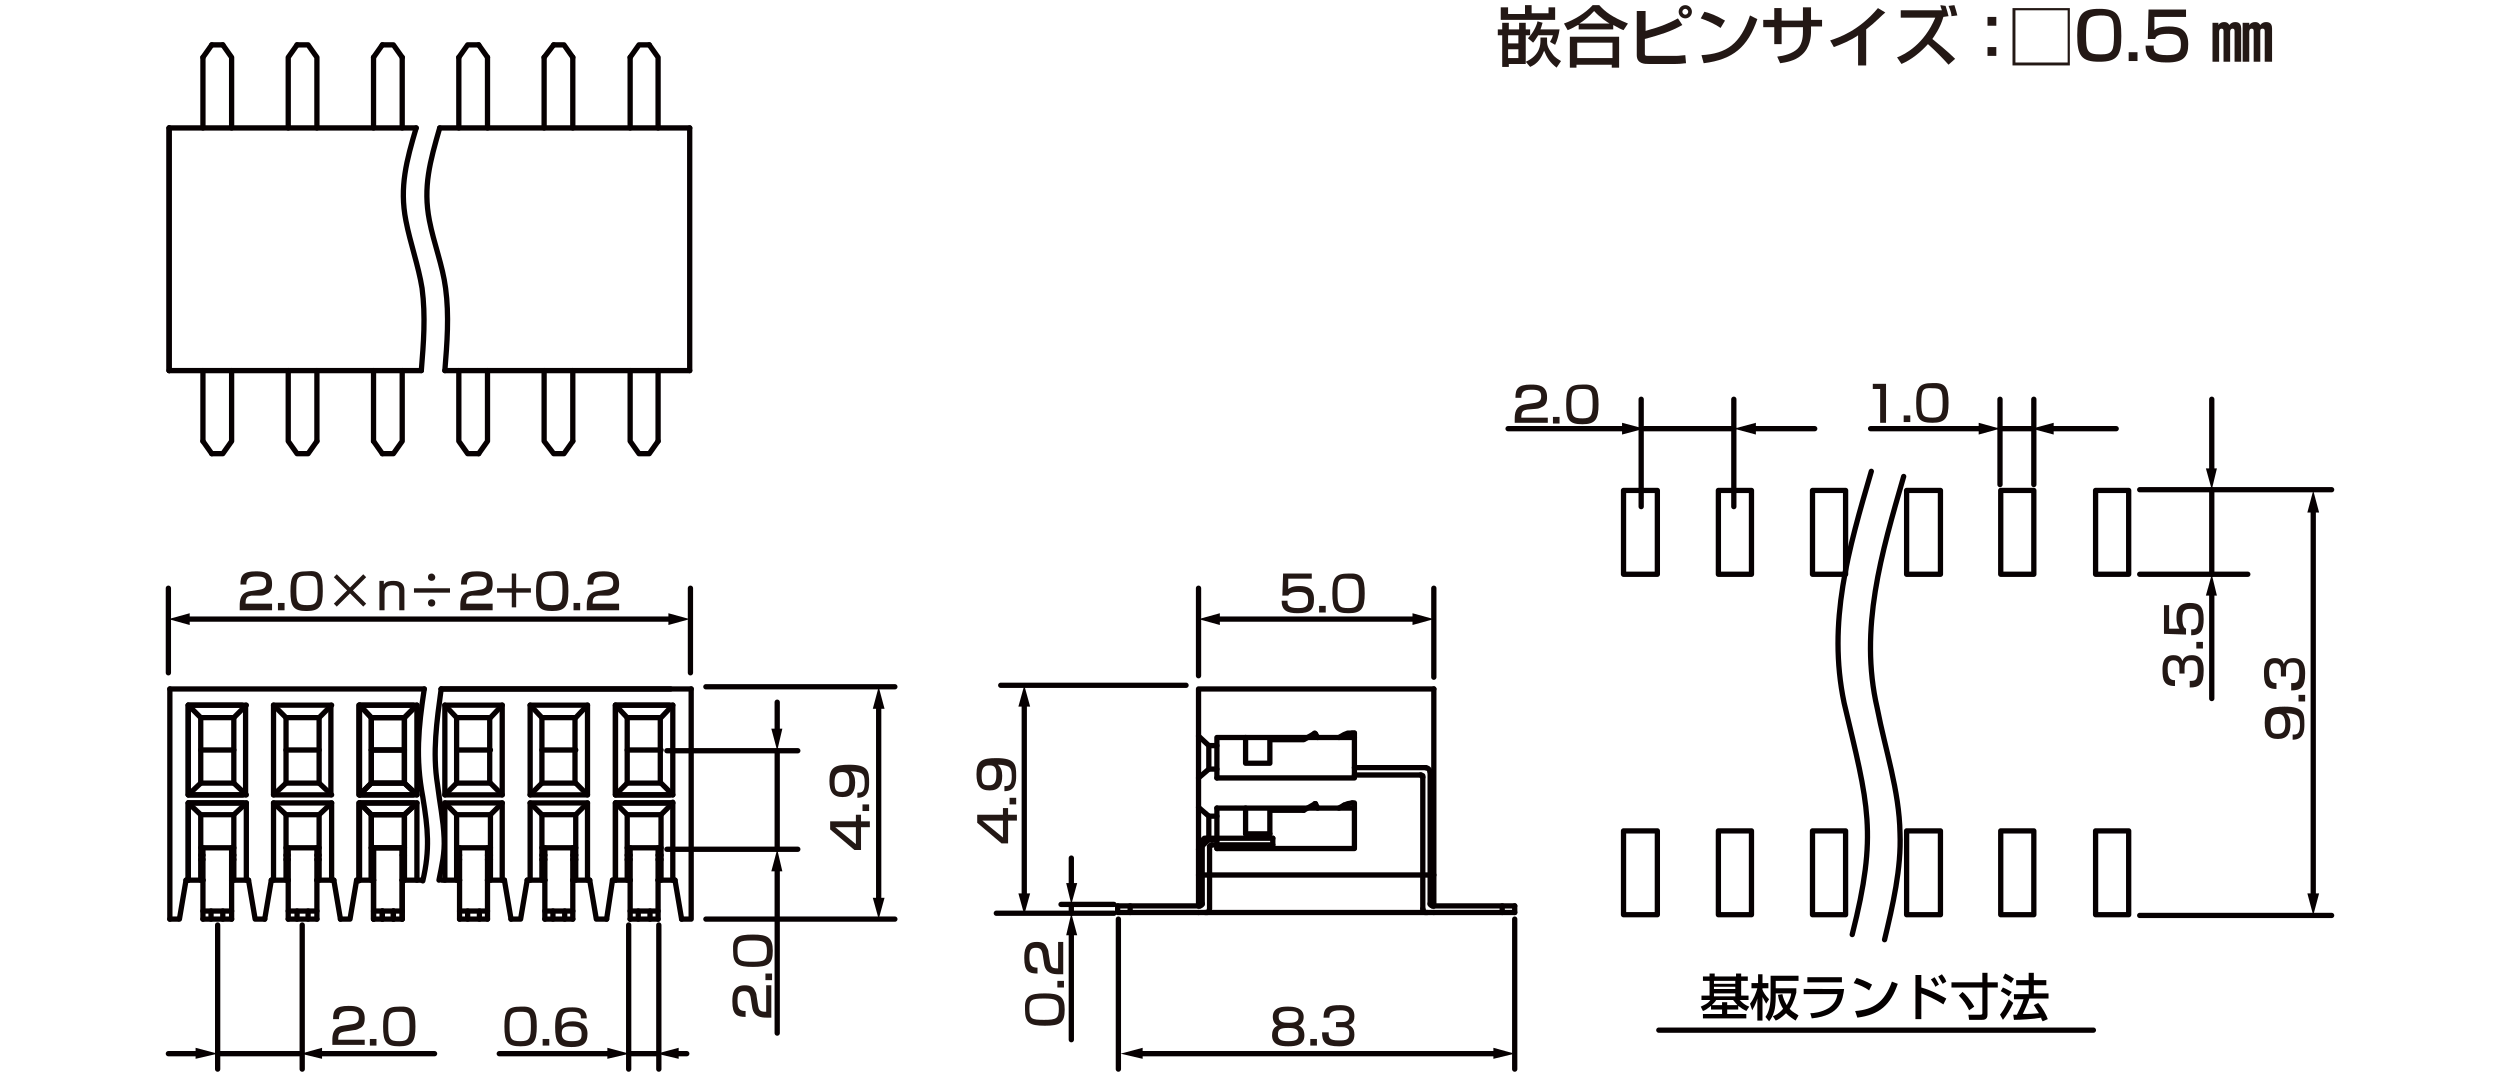 <?xml version="1.0" encoding="utf-8"?>
<!-- Generator: Adobe Illustrator 28.0.0, SVG Export Plug-In . SVG Version: 6.00 Build 0)  -->
<svg version="1.1" id="レイヤー_1" xmlns="http://www.w3.org/2000/svg" xmlns:xlink="http://www.w3.org/1999/xlink" x="0px"
	 y="0px" width="340px" height="146px" viewBox="0 0 340 146" style="enable-background:new 0 0 340 146;" xml:space="preserve">
<style type="text/css">
	.st0{fill:#231815;}
	.st1{fill:none;stroke:#060001;stroke-width:0.72;stroke-linecap:round;stroke-linejoin:round;stroke-miterlimit:10;}
	.st2{fill:none;stroke:#060001;stroke-width:0.72;stroke-linecap:round;stroke-linejoin:round;}
	.st3{fill:#060001;}
	.st4{fill:#040000;}
</style>
<g>
	<path class="st0" d="M204.3,3.1h0.9V4h1.4V3.1h0.9V4h0.6v0.8h-0.6v3.9h-2.3v0.4h-0.9V4.8h-0.6V4h0.6L204.3,3.1L204.3,3.1z M204.2,1
		h0.9v0.9h2.3V0.7h0.9v1.1h2.3V1h0.9v1.7h-7.4V1H204.2z M205.1,4.8v1.1h1.4V4.8H205.1z M205.1,6.7v1.2h1.4V6.7H205.1z M211.7,9.2
		c-0.9-0.7-1.3-1.3-1.7-2.3c-0.4,1-0.8,1.7-1.9,2.2l-0.6-0.7c2-0.9,2-2.4,2-2.9V5.1h0.9v0.4c0,0.5,0,0.9,0.7,1.8
		c0.4,0.6,0.9,0.8,1.2,1L211.7,9.2z M209.8,3.1c-0.1,0.2-0.1,0.4-0.3,0.9h2.6c-0.1,0.7-0.3,1.5-0.6,2.1l-0.7-0.4
		c0.1-0.2,0.3-0.5,0.4-0.9h-2c-0.4,0.6-0.5,0.8-0.7,1l-0.7-0.6c0.9-0.9,1.3-2.1,1.3-2.3L209.8,3.1z"/>
	<path class="st0" d="M214.6,3.4c-0.7,0.4-1.1,0.6-1.4,0.7l-0.5-0.9c1.4-0.5,2.9-1.4,3.9-2.5h0.9c0.8,0.9,1.7,1.6,3.9,2.5l-0.6,0.9
		c-0.3-0.1-0.7-0.3-1.4-0.7V4h-4.7V3.4H214.6z M213.5,5h6.7v4.2h-1V8.8h-4.8v0.4h-0.9V5z M214.5,5.8v2.1h4.8V5.8H214.5z M218.9,3.2
		c-0.2-0.1-1.3-0.8-2.1-1.7c-0.7,0.8-1.5,1.4-2,1.7H218.9z"/>
	<path class="st0" d="M223.8,1.4v2.8c2.2-0.6,3.3-1.1,4.4-1.7l0.6,0.9c-1.6,0.9-2.9,1.3-5.1,1.9v1.9c0,0.3,0,0.4,0.4,0.4h3.9
		c0.4,0,0.9-0.1,1.2-0.1l0.1,1.1c-0.3,0-0.6,0.1-1.4,0.1h-3.7c-0.5,0-1.6,0-1.6-1.2v-6h1.2V1.4z M230.1,1.6c0,0.5-0.4,0.9-0.9,0.9
		s-0.9-0.4-0.9-0.9s0.4-0.9,0.9-0.9S230.1,1.1,230.1,1.6z M228.8,1.6c0,0.2,0.2,0.4,0.4,0.4s0.4-0.2,0.4-0.4s-0.2-0.4-0.4-0.4
		S228.8,1.4,228.8,1.6z"/>
	<path class="st0" d="M234,3.8c-0.7-0.5-1.8-1-2.7-1.3l0.5-0.9c0.8,0.2,1.6,0.5,2.8,1.2L234,3.8z M231.4,7.5
		c3.4-0.2,5.3-1.5,6.6-5.4l1,0.5c-1.3,3.8-3.3,5.5-7.3,6L231.4,7.5z"/>
	<path class="st0" d="M245.3,1h1v1.7h1.5v0.9h-1.5v0.7c0,0.6-0.1,2.2-1.3,3.2c-0.9,0.8-2.2,1-2.9,1.1l-0.4-0.9
		c0.9-0.1,2.1-0.4,2.8-1.1s0.7-1.9,0.7-2.3V3.7h-2.9V6h-1V3.7h-1.5v-1h1.5V1.1h1v1.7h2.9V1H245.3z"/>
	<path class="st0" d="M253.8,8.9h-1.1V4.8c-1,0.7-2.2,1.2-3.3,1.6l-0.5-0.9c1.2-0.4,3.9-1.3,6.5-4.4l1,0.6C256,2,255.1,3,253.8,4
		V8.9z"/>
	<path class="st0" d="M264.6,0.8c0.2,0.6,0.3,1,0.4,1.4l-0.7,0.1c-0.4,1.5-1.3,2.7-1.5,3c0.5,0.4,2.1,1.7,3.1,2.7L265,8.8
		c-0.9-1-1.8-1.9-2.8-2.8c-1,1.1-2.2,2.1-3.6,2.7L258,7.8c1.1-0.4,3.7-1.8,5.2-5.4h-4.7v-1h5.6c-0.1-0.3-0.2-0.5-0.2-0.7L264.6,0.8z
		 M265.4,2.2c0-0.3-0.1-0.7-0.4-1.4l0.8-0.1c0.2,0.6,0.3,1,0.4,1.4L265.4,2.2z"/>
	<path class="st0" d="M271.5,2.3v1.2h-1.2V2.3H271.5z M271.5,6.4v1.2h-1.2V6.4H271.5z"/>
	<path class="st0" d="M281.5,1.1v7.8h-7.8V1.1H281.5z M274.1,1.4v7.1h7.1V1.4H274.1z"/>
	<path class="st0" d="M288.5,4.9c0,2.6-0.5,3.5-3,3.5c-2.4,0-3-0.8-3-3.6s0.6-3.6,3-3.6C288,1.2,288.5,2.1,288.5,4.9z M283.7,4.8
		c0,2.2,0.2,2.6,2,2.6c1.6,0,1.8-0.5,1.8-2.6c0-2.4-0.2-2.7-1.9-2.7C283.9,2.2,283.7,2.6,283.7,4.8z"/>
	<path class="st0" d="M290.7,7.1v1.2h-1.2V7.1H290.7z"/>
	<path class="st0" d="M297.3,1.3v1H293v1.8c0.2-0.2,0.7-0.5,2-0.5c1.4,0,2.6,0.4,2.6,2.4c0,1.7-0.6,2.5-2.9,2.5
		c-2.1,0-2.9-0.5-2.9-2.3h1.1c0,0.7,0,1.3,1.8,1.3c1.4,0,1.9-0.3,1.9-1.4c0-0.8-0.1-1.5-1.7-1.5c-1.5,0-1.7,0.4-1.8,0.7h-1l0.1-4
		C292.2,1.3,297.3,1.3,297.3,1.3z"/>
	<path class="st0" d="M301.7,3.1v0.3c0.2-0.3,0.5-0.4,0.8-0.4c0.5,0,0.6,0.3,0.7,0.4c0.2-0.3,0.5-0.4,0.8-0.4c0.7,0,0.8,0.5,0.8,0.9
		v4.5h-0.9V4.3c0-0.2,0-0.4-0.3-0.4c-0.2,0-0.3,0.2-0.3,0.4v4.1h-0.9V4.3c0-0.2,0-0.4-0.3-0.4s-0.3,0.4-0.3,0.5v4h-0.9V3.1H301.7z
		 M305.9,3.1v0.3c0.2-0.3,0.5-0.4,0.8-0.4c0.5,0,0.6,0.3,0.7,0.4c0.2-0.3,0.5-0.4,0.8-0.4c0.7,0,0.8,0.5,0.8,0.9v4.5h-1V4.3
		c0-0.2,0-0.4-0.3-0.4s-0.3,0.2-0.3,0.4v4.1h-0.9V4.3c0-0.2,0-0.4-0.3-0.4s-0.3,0.4-0.3,0.5v4H305V3.1H305.9z"/>
</g>
<g id="FS2004_1_">
	<line class="st1" x1="195" y1="92.1" x2="195" y2="80"/>
	<line class="st1" x1="163" y1="91.9" x2="163" y2="80"/>
	<line class="st1" x1="85.6" y1="143.3" x2="89.3" y2="143.3"/>
	<line class="st1" x1="89.6" y1="125.8" x2="89.6" y2="145.4"/>
	<line class="st1" x1="85.5" y1="125.8" x2="85.5" y2="145.4"/>
	<line class="st1" x1="29.6" y1="143.3" x2="40.9" y2="143.3"/>
	<line class="st1" x1="41.1" y1="125.8" x2="41.1" y2="145.4"/>
	<line class="st1" x1="29.6" y1="125.8" x2="29.6" y2="145.4"/>
	<line class="st1" x1="152.1" y1="125" x2="152.1" y2="145.4"/>
	<line class="st1" x1="206" y1="125" x2="206" y2="145.4"/>
	<line class="st1" x1="223.6" y1="58.3" x2="235.8" y2="58.3"/>
	<line class="st1" x1="235.8" y1="68.9" x2="235.8" y2="54.3"/>
	<line class="st1" x1="223.2" y1="68.9" x2="223.2" y2="54.3"/>
	<line class="st1" x1="272" y1="58.3" x2="276.3" y2="58.3"/>
	<line class="st1" x1="276.6" y1="65.9" x2="276.6" y2="54.3"/>
	<line class="st1" x1="272" y1="65.9" x2="272" y2="54.3"/>
	<line class="st1" x1="151.5" y1="123" x2="144.3" y2="123"/>
	<line class="st1" x1="151.5" y1="124.2" x2="135.5" y2="124.2"/>
	<line class="st1" x1="161.3" y1="93.2" x2="136.1" y2="93.2"/>
	<line class="st1" x1="121.7" y1="93.4" x2="96" y2="93.4"/>
	<line class="st1" x1="121.7" y1="125" x2="96" y2="125"/>
	<line class="st1" x1="90.7" y1="102.1" x2="108.5" y2="102.1"/>
	<line class="st1" x1="90.7" y1="115.5" x2="108.5" y2="115.5"/>
	<line class="st1" x1="93.9" y1="91.5" x2="93.9" y2="80"/>
	<line class="st1" x1="22.9" y1="91.5" x2="22.9" y2="80"/>
	<line class="st1" x1="291" y1="124.5" x2="317.1" y2="124.5"/>
	<line class="st1" x1="291" y1="66.6" x2="317.1" y2="66.6"/>
	<line class="st1" x1="291" y1="78.1" x2="305.7" y2="78.1"/>
	<line class="st1" x1="145.7" y1="123.2" x2="145.7" y2="124.2"/>
	<g>
		<line class="st1" x1="163" y1="124.1" x2="195" y2="124.1"/>
		<polyline class="st1" points="163,123.2 163,93.7 195,93.7 		"/>
		<line class="st1" x1="195" y1="93.7" x2="195" y2="123.2"/>
		<line class="st1" x1="163" y1="119" x2="195" y2="119"/>
		<line class="st1" x1="163" y1="123.2" x2="163.2" y2="123.2"/>
		<polyline class="st1" points="194.5,122.9 194.5,123 194.6,123.1 194.8,123.2 		"/>
		<line class="st1" x1="195" y1="123.2" x2="194.8" y2="123.2"/>
		<polyline class="st1" points="193.5,105.7 193.5,105.5 193.3,105.4 193.2,105.4 		"/>
		<polyline class="st1" points="163,105.8 164.4,104.6 164.4,101.4 163,100.1 		"/>
		<line class="st1" x1="164.4" y1="101.4" x2="165.5" y2="101.4"/>
		<line class="st1" x1="164.4" y1="104.6" x2="165.5" y2="104.6"/>
		<polyline class="st1" points="184.2,100.3 165.5,100.3 165.5,105.8 		"/>
		<line class="st1" x1="165.5" y1="105.8" x2="184.2" y2="105.8"/>
		<line class="st1" x1="183.9" y1="99.7" x2="184.2" y2="99.7"/>
		<line class="st1" x1="165.5" y1="109.9" x2="184.2" y2="109.9"/>
		<line class="st1" x1="165.5" y1="115.4" x2="184.2" y2="115.4"/>
		<line class="st1" x1="163" y1="115.5" x2="164.4" y2="114.2"/>
		<line class="st1" x1="165.5" y1="109.9" x2="165.5" y2="115.4"/>
		<line class="st1" x1="164.4" y1="111" x2="165.5" y2="111"/>
		<polyline class="st1" points="163,109.8 164.4,111 164.4,114.2 165.5,114.2 		"/>
		<polyline class="st1" points="183.9,109.2 184.2,109.2 184.2,115.3 		"/>
		<g>
			<line class="st1" x1="163" y1="123.2" x2="152" y2="123.2"/>
			<polyline class="st1" points="152,123.2 152,124.1 163,124.1 			"/>
			<line class="st1" x1="153.7" y1="123.2" x2="153.7" y2="124.1"/>
			<line class="st1" x1="195" y1="123.2" x2="206" y2="123.2"/>
			<line class="st1" x1="195" y1="124.1" x2="206" y2="124.1"/>
			<line class="st1" x1="204.3" y1="123.2" x2="204.3" y2="124.1"/>
			<line class="st1" x1="206" y1="123.2" x2="206" y2="124.1"/>
			<line class="st1" x1="163.5" y1="122.9" x2="163.5" y2="114.6"/>
			<polyline class="st1" points="163.9,124.1 164.2,124.1 164.4,123.9 164.5,123.6 164.5,115.2 			"/>
			<polyline class="st1" points="163.2,123.2 163.4,123.1 163.5,123 163.5,122.9 			"/>
			<line class="st1" x1="164.1" y1="114" x2="173.1" y2="114"/>
			<line class="st1" x1="164.8" y1="114.9" x2="173.1" y2="114.9"/>
			<polyline class="st1" points="164.8,114.9 164.6,115 164.5,115.1 164.5,115.2 			"/>
			<polyline class="st1" points="164.1,114 163.8,114 163.6,114.2 163.5,114.6 			"/>
			<line class="st1" x1="193.5" y1="123.6" x2="193.5" y2="105.7"/>
			<line class="st1" x1="194.5" y1="122.9" x2="194.5" y2="105"/>
			<polyline class="st1" points="193.5,123.6 193.6,123.9 193.8,124.1 194.1,124.1 			"/>
			<polyline class="st1" points="194.5,105 194.4,104.7 194.2,104.5 193.9,104.4 			"/>
			<line class="st1" x1="193.9" y1="104.4" x2="184.2" y2="104.4"/>
			<line class="st1" x1="193.2" y1="105.4" x2="184.2" y2="105.4"/>
			<line class="st1" x1="184.2" y1="99.7" x2="184.2" y2="105.7"/>
			<polyline class="st1" points="178.7,99.8 177.3,100.6 172.7,100.6 172.7,103.8 169.4,103.8 169.4,100.3 			"/>
			<line class="st1" x1="178.9" y1="99.8" x2="179.2" y2="100.3"/>
			<polyline class="st1" points="183.9,99.7 183.3,99.7 182.8,99.9 182.1,100.3 			"/>
			<polyline class="st1" points="178.9,99.8 178.8,99.7 178.7,99.8 			"/>
			<line class="st1" x1="169.4" y1="113.4" x2="172.7" y2="113.4"/>
			<line class="st1" x1="169.4" y1="109.9" x2="169.4" y2="113.4"/>
			<polyline class="st1" points="172.7,113.4 172.7,110.2 177.3,110.2 			"/>
			<line class="st1" x1="178.9" y1="109.3" x2="179.2" y2="109.9"/>
			<polyline class="st1" points="178.9,109.3 178.8,109.3 178.7,109.4 177.3,110.2 			"/>
			<polyline class="st1" points="183.9,109.2 183.3,109.3 182.8,109.5 			"/>
			<line class="st1" x1="182.1" y1="109.9" x2="182.8" y2="109.5"/>
			<line class="st1" x1="173.1" y1="114" x2="173.1" y2="114.9"/>
		</g>
	</g>
	<g>
		<rect x="220.8" y="66.7" class="st1" width="4.6" height="11.4"/>
		<rect x="233.7" y="66.7" class="st1" width="4.5" height="11.4"/>
		<rect x="220.8" y="113" class="st1" width="4.6" height="11.4"/>
		<rect x="233.7" y="113" class="st1" width="4.5" height="11.4"/>
		<rect x="272.1" y="113" class="st1" width="4.5" height="11.4"/>
		<rect x="246.5" y="113" class="st1" width="4.5" height="11.4"/>
		<rect x="259.3" y="113" class="st1" width="4.6" height="11.4"/>
		<rect x="272.1" y="66.7" class="st1" width="4.5" height="11.4"/>
		<rect x="259.3" y="66.7" class="st1" width="4.6" height="11.4"/>
		<rect x="246.5" y="66.7" class="st1" width="4.5" height="11.4"/>
		<rect x="285" y="113" class="st1" width="4.5" height="11.4"/>
		<rect x="285" y="66.7" class="st1" width="4.5" height="11.4"/>
		<path class="st1" d="M258.9,64.8c-3,10.4-6.1,20.7-3.6,31.5c1.1,5.7,3,11.2,3.1,17c0.2,4.8-1,9.9-2.1,14.5"/>
		<path class="st1" d="M254.5,64.1c-3.1,10.6-6,20.5-3.7,31.5c3.3,13.9,4.6,17.7,1.1,31.5"/>
	</g>
	<g>
		<line class="st1" x1="23" y1="50.4" x2="23" y2="17.4"/>
		<line class="st1" x1="93.8" y1="50.4" x2="93.8" y2="17.4"/>
		<line class="st1" x1="28.8" y1="61.7" x2="27.6" y2="60"/>
		<polyline class="st1" points="28.8,61.7 30.3,61.7 31.5,60 31.5,50.4 		"/>
		<line class="st1" x1="27.6" y1="50.4" x2="27.6" y2="60"/>
		<line class="st1" x1="52" y1="61.7" x2="50.8" y2="60"/>
		<polyline class="st1" points="52,61.7 53.5,61.7 54.7,60 54.7,50.4 		"/>
		<line class="st1" x1="43.1" y1="50.4" x2="43.1" y2="60"/>
		<line class="st1" x1="50.8" y1="50.4" x2="50.8" y2="60"/>
		<polyline class="st1" points="43.1,60 41.9,61.7 40.4,61.7 39.2,60 39.2,50.4 		"/>
		<line class="st1" x1="89.5" y1="50.4" x2="89.5" y2="60"/>
		<line class="st1" x1="77.9" y1="50.4" x2="77.9" y2="60"/>
		<polyline class="st1" points="89.5,60 88.3,61.7 86.9,61.7 85.7,60 85.7,50.4 		"/>
		<polyline class="st1" points="66.3,50.4 66.3,60 65.1,61.7 		"/>
		<polyline class="st1" points="77.9,60 76.7,61.7 75.3,61.7 74,60 74,50.4 		"/>
		<polyline class="st1" points="65.1,61.7 63.6,61.7 62.4,60 62.4,50.4 		"/>
		<line class="st1" x1="52" y1="6.1" x2="50.8" y2="7.8"/>
		<line class="st1" x1="28.8" y1="6.1" x2="30.3" y2="6.1"/>
		<line class="st1" x1="27.6" y1="17.4" x2="27.6" y2="7.8"/>
		<line class="st1" x1="28.8" y1="6.1" x2="27.6" y2="7.8"/>
		<polyline class="st1" points="39.2,17.4 39.2,7.8 40.4,6.1 		"/>
		<polyline class="st1" points="30.3,6.1 31.5,7.8 31.5,17.4 		"/>
		<line class="st1" x1="50.8" y1="17.4" x2="50.8" y2="7.8"/>
		<polyline class="st1" points="40.4,6.1 41.9,6.1 43.1,7.8 43.1,17.4 		"/>
		<line class="st1" x1="54.7" y1="17.4" x2="54.7" y2="7.8"/>
		<polyline class="st1" points="54.7,7.8 53.5,6.1 52,6.1 		"/>
		<line class="st1" x1="62.4" y1="17.4" x2="62.4" y2="7.8"/>
		<line class="st1" x1="66.3" y1="17.4" x2="66.3" y2="7.8"/>
		<polyline class="st1" points="62.4,7.8 63.6,6.1 65.1,6.1 		"/>
		<line class="st1" x1="65.1" y1="6.1" x2="66.3" y2="7.8"/>
		<line class="st1" x1="74" y1="17.4" x2="74" y2="7.8"/>
		<line class="st1" x1="77.9" y1="17.4" x2="77.9" y2="7.8"/>
		<line class="st1" x1="75.3" y1="6.1" x2="74" y2="7.8"/>
		<polyline class="st1" points="75.3,6.1 76.7,6.1 77.9,7.8 		"/>
		<line class="st1" x1="85.7" y1="17.4" x2="85.7" y2="7.8"/>
		<polyline class="st1" points="88.3,6.1 89.5,7.8 89.5,17.4 		"/>
		<polyline class="st1" points="88.3,6.1 86.9,6.1 85.7,7.8 		"/>
		<line class="st1" x1="23" y1="50.4" x2="23" y2="17.4"/>
		<line class="st1" x1="23" y1="50.4" x2="57.3" y2="50.4"/>
		<line class="st1" x1="23" y1="17.4" x2="56.6" y2="17.4"/>
		<path class="st1" d="M59.8,17.4c-1.3,4.5-2.3,8-1.4,12.6c0.6,3.1,1.8,6.1,2.2,9.2c0.5,3.7,0.2,7.5-0.1,11.2"/>
		<path class="st1" d="M56.6,17.4c-1.3,4.4-2.3,8-1.4,12.6c0.6,3.1,1.7,6.1,2.2,9.2c0.5,3.8,0.2,7.5-0.1,11.2"/>
		<line class="st1" x1="60.5" y1="50.4" x2="93.8" y2="50.4"/>
		<line class="st1" x1="59.8" y1="17.4" x2="93.8" y2="17.4"/>
	</g>
	<g>
		<line class="st1" x1="23.1" y1="125" x2="24.2" y2="125"/>
		<line class="st1" x1="27.6" y1="115.3" x2="27.6" y2="125"/>
		<line class="st1" x1="31.5" y1="115.3" x2="31.5" y2="125"/>
		<line class="st1" x1="31.5" y1="116.9" x2="31.8" y2="116.9"/>
		<line class="st1" x1="27.3" y1="116.9" x2="27.6" y2="116.9"/>
		<line class="st1" x1="27.3" y1="116.3" x2="27.6" y2="116.3"/>
		<line class="st1" x1="31.5" y1="116.3" x2="31.8" y2="116.3"/>
		<polyline class="st1" points="27.6,119.7 27.3,119.7 27.3,110.8 31.8,110.8 31.8,119.7 31.5,119.7 		"/>
		<polyline class="st1" points="25.6,109.2 33.5,109.2 33.5,119.7 		"/>
		<polyline class="st1" points="27.3,110.8 25.6,109.2 25.6,119.7 		"/>
		<line class="st1" x1="31.8" y1="110.8" x2="33.5" y2="109.2"/>
		<line class="st1" x1="31.8" y1="115.3" x2="27.3" y2="115.3"/>
		<rect x="27.3" y="97.6" class="st1" width="4.5" height="8.9"/>
		<rect x="25.6" y="95.9" class="st1" width="7.8" height="12.2"/>
		<line class="st1" x1="27.3" y1="106.5" x2="25.6" y2="108.1"/>
		<line class="st1" x1="31.8" y1="106.5" x2="33.5" y2="108.1"/>
		<line class="st1" x1="31.8" y1="97.6" x2="33.5" y2="95.9"/>
		<line class="st1" x1="27.3" y1="97.6" x2="25.6" y2="95.9"/>
		<line class="st1" x1="31.8" y1="102" x2="27.3" y2="102"/>
		<line class="st1" x1="43.1" y1="115.3" x2="43.1" y2="125"/>
		<line class="st1" x1="39.2" y1="115.3" x2="39.2" y2="125"/>
		<rect x="37.2" y="95.9" class="st1" width="7.8" height="12.2"/>
		<rect x="38.9" y="97.6" class="st1" width="4.5" height="8.9"/>
		<polyline class="st1" points="45.1,119.7 45.1,109.2 37.2,109.2 37.2,119.7 		"/>
		<polyline class="st1" points="43.1,119.7 43.4,119.7 43.4,110.8 38.9,110.8 38.9,119.7 39.2,119.7 		"/>
		<line class="st1" x1="39.2" y1="116.9" x2="38.9" y2="116.9"/>
		<line class="st1" x1="43.4" y1="116.9" x2="43.1" y2="116.9"/>
		<line class="st1" x1="43.4" y1="116.3" x2="43.1" y2="116.3"/>
		<line class="st1" x1="39.2" y1="116.3" x2="38.9" y2="116.3"/>
		<line class="st1" x1="43.4" y1="110.8" x2="45.1" y2="109.2"/>
		<line class="st1" x1="38.9" y1="110.8" x2="37.2" y2="109.2"/>
		<line class="st1" x1="38.9" y1="115.3" x2="43.4" y2="115.3"/>
		<line class="st1" x1="43.4" y1="106.5" x2="45.1" y2="108.1"/>
		<line class="st1" x1="38.9" y1="106.5" x2="37.2" y2="108.1"/>
		<line class="st1" x1="38.9" y1="97.6" x2="37.2" y2="95.9"/>
		<line class="st1" x1="43.4" y1="97.6" x2="45.1" y2="95.9"/>
		<line class="st1" x1="38.9" y1="102" x2="43.4" y2="102"/>
		<line class="st1" x1="50.8" y1="115.3" x2="50.8" y2="125"/>
		<line class="st1" x1="54.7" y1="115.3" x2="54.7" y2="125"/>
		<line class="st1" x1="66.3" y1="115.3" x2="66.3" y2="125"/>
		<line class="st1" x1="62.5" y1="115.3" x2="62.5" y2="125"/>
		<line class="st1" x1="50.5" y1="102" x2="55" y2="102"/>
		<rect x="50.5" y="97.6" class="st1" width="4.5" height="8.9"/>
		<line class="st1" x1="50.5" y1="115.3" x2="55" y2="115.3"/>
		<polyline class="st1" points="54.7,119.7 55,119.7 55,110.8 50.5,110.8 50.5,119.7 50.8,119.7 		"/>
		<line class="st1" x1="55" y1="97.6" x2="56.1" y2="96.5"/>
		<line class="st1" x1="55" y1="106.5" x2="56.2" y2="107.6"/>
		<line class="st1" x1="55" y1="110.8" x2="56.4" y2="109.5"/>
		<line class="st1" x1="55" y1="116.3" x2="54.7" y2="116.3"/>
		<rect x="60.5" y="95.9" class="st1" width="7.8" height="12.2"/>
		<rect x="62.1" y="97.6" class="st1" width="4.5" height="8.9"/>
		<polyline class="st1" points="68.3,119.7 68.3,109.2 60.5,109.2 60.5,119.7 		"/>
		<polyline class="st1" points="66.3,119.7 66.7,119.7 66.7,110.8 62.1,110.8 62.1,119.7 62.5,119.7 		"/>
		<line class="st1" x1="62.5" y1="116.9" x2="62.1" y2="116.9"/>
		<line class="st1" x1="66.7" y1="116.9" x2="66.3" y2="116.9"/>
		<line class="st1" x1="66.7" y1="116.3" x2="66.3" y2="116.3"/>
		<line class="st1" x1="62.5" y1="116.3" x2="62.1" y2="116.3"/>
		<line class="st1" x1="66.7" y1="110.8" x2="68.3" y2="109.2"/>
		<line class="st1" x1="62.1" y1="110.8" x2="60.5" y2="109.2"/>
		<line class="st1" x1="62.1" y1="115.3" x2="66.7" y2="115.3"/>
		<line class="st1" x1="66.7" y1="106.5" x2="68.3" y2="108.1"/>
		<line class="st1" x1="62.1" y1="106.5" x2="60.5" y2="108.1"/>
		<line class="st1" x1="62.1" y1="97.6" x2="60.5" y2="95.9"/>
		<line class="st1" x1="66.7" y1="97.6" x2="68.3" y2="95.9"/>
		<line class="st1" x1="62.1" y1="102" x2="66.7" y2="102"/>
		<line class="st1" x1="50.5" y1="97.6" x2="48.9" y2="95.9"/>
		<line class="st1" x1="50.5" y1="106.5" x2="48.9" y2="108.1"/>
		<line class="st1" x1="50.5" y1="110.8" x2="48.9" y2="109.2"/>
		<line class="st1" x1="74.1" y1="115.3" x2="74.1" y2="125"/>
		<line class="st1" x1="77.9" y1="115.3" x2="77.9" y2="125"/>
		<line class="st1" x1="89.5" y1="115.3" x2="89.5" y2="125"/>
		<line class="st1" x1="85.7" y1="115.3" x2="85.7" y2="125"/>
		<line class="st1" x1="77.9" y1="116.9" x2="78.3" y2="116.9"/>
		<line class="st1" x1="77.9" y1="116.3" x2="78.3" y2="116.3"/>
		<line class="st1" x1="78.3" y1="110.8" x2="79.9" y2="109.2"/>
		<line class="st1" x1="78.3" y1="106.5" x2="79.9" y2="108.1"/>
		<line class="st1" x1="78.3" y1="97.6" x2="79.9" y2="95.9"/>
		<line class="st1" x1="73.7" y1="116.9" x2="74.1" y2="116.9"/>
		<line class="st1" x1="73.7" y1="116.3" x2="74.1" y2="116.3"/>
		<line class="st1" x1="73.7" y1="110.8" x2="72.1" y2="109.2"/>
		<line class="st1" x1="73.7" y1="106.5" x2="72.1" y2="108.1"/>
		<line class="st1" x1="73.7" y1="97.6" x2="72.1" y2="95.9"/>
		<polyline class="st1" points="74.1,119.7 73.7,119.7 73.7,110.8 78.3,110.8 78.3,119.7 77.9,119.7 		"/>
		<polyline class="st1" points="72.1,119.7 72.1,109.2 79.9,109.2 79.9,119.7 		"/>
		<line class="st1" x1="78.3" y1="115.3" x2="73.7" y2="115.3"/>
		<rect x="73.7" y="97.6" class="st1" width="4.5" height="8.9"/>
		<rect x="72.1" y="95.9" class="st1" width="7.8" height="12.2"/>
		<line class="st1" x1="78.3" y1="102" x2="73.7" y2="102"/>
		<line class="st1" x1="89.9" y1="102" x2="85.3" y2="102"/>
		<line class="st1" x1="85.3" y1="97.6" x2="83.7" y2="95.9"/>
		<line class="st1" x1="89.9" y1="97.6" x2="91.5" y2="95.9"/>
		<line class="st1" x1="89.9" y1="106.5" x2="91.5" y2="108.1"/>
		<line class="st1" x1="85.3" y1="106.5" x2="83.7" y2="108.1"/>
		<line class="st1" x1="89.9" y1="115.3" x2="85.3" y2="115.3"/>
		<line class="st1" x1="89.9" y1="110.8" x2="91.2" y2="109.5"/>
		<line class="st1" x1="85.3" y1="110.8" x2="83.7" y2="109.2"/>
		<line class="st1" x1="89.5" y1="116.3" x2="89.9" y2="116.3"/>
		<line class="st1" x1="85.3" y1="116.3" x2="85.7" y2="116.3"/>
		<line class="st1" x1="85.3" y1="116.9" x2="85.7" y2="116.9"/>
		<line class="st1" x1="89.5" y1="116.9" x2="89.9" y2="116.9"/>
		<polyline class="st1" points="85.7,119.7 85.3,119.7 85.3,110.8 89.9,110.8 89.9,119.7 89.5,119.7 		"/>
		<polyline class="st1" points="83.7,119.7 83.7,109.2 91.2,109.2 		"/>
		<rect x="85.3" y="97.6" class="st1" width="4.5" height="8.9"/>
		<polyline class="st1" points="91,95.9 83.7,95.9 83.7,108.1 91.1,108.1 		"/>
		<line class="st1" x1="25.3" y1="119.7" x2="27.6" y2="119.7"/>
		<line class="st1" x1="23.1" y1="125" x2="23.1" y2="93.7"/>
		<polyline class="st1" points="94,93.7 94,125 92.7,125 		"/>
		<polyline class="st1" points="48.5,119.7 47.6,125 46.3,125 		"/>
		<line class="st1" x1="45.4" y1="119.7" x2="46.3" y2="125"/>
		<line class="st1" x1="36.9" y1="119.7" x2="36" y2="125"/>
		<polyline class="st1" points="36,125 34.7,125 33.8,119.7 		"/>
		<polyline class="st1" points="71.7,119.7 70.8,125 69.5,125 		"/>
		<line class="st1" x1="68.6" y1="119.7" x2="69.5" y2="125"/>
		<line class="st1" x1="83.3" y1="119.7" x2="82.5" y2="125"/>
		<polyline class="st1" points="82.5,125 81.1,125 80.2,119.7 		"/>
		<line class="st1" x1="36.9" y1="119.7" x2="39.2" y2="119.7"/>
		<line class="st1" x1="60.1" y1="119.7" x2="62.5" y2="119.7"/>
		<line class="st1" x1="71.7" y1="119.7" x2="74.1" y2="119.7"/>
		<line class="st1" x1="83.3" y1="119.7" x2="85.7" y2="119.7"/>
		<line class="st1" x1="31.5" y1="119.7" x2="33.8" y2="119.7"/>
		<line class="st1" x1="43.1" y1="119.7" x2="45.4" y2="119.7"/>
		<line class="st1" x1="66.3" y1="119.7" x2="68.6" y2="119.7"/>
		<line class="st1" x1="77.9" y1="119.7" x2="80.2" y2="119.7"/>
		<line class="st1" x1="27.6" y1="123.9" x2="31.5" y2="123.9"/>
		<line class="st1" x1="27.6" y1="125" x2="31.5" y2="125"/>
		<line class="st1" x1="39.2" y1="123.9" x2="43.1" y2="123.9"/>
		<line class="st1" x1="39.2" y1="125" x2="43.1" y2="125"/>
		<line class="st1" x1="62.5" y1="123.9" x2="66.3" y2="123.9"/>
		<line class="st1" x1="62.5" y1="125" x2="66.3" y2="125"/>
		<line class="st1" x1="74.1" y1="123.9" x2="77.9" y2="123.9"/>
		<line class="st1" x1="74.1" y1="125" x2="77.9" y2="125"/>
		<line class="st1" x1="85.7" y1="125" x2="89.5" y2="125"/>
		<line class="st1" x1="30.3" y1="125" x2="30.3" y2="123.9"/>
		<line class="st1" x1="28.7" y1="125" x2="28.7" y2="123.9"/>
		<line class="st1" x1="40.4" y1="125" x2="40.4" y2="123.9"/>
		<line class="st1" x1="41.9" y1="125" x2="41.9" y2="123.9"/>
		<line class="st1" x1="65.2" y1="125" x2="65.2" y2="123.9"/>
		<line class="st1" x1="63.6" y1="125" x2="63.6" y2="123.9"/>
		<line class="st1" x1="52" y1="125" x2="52" y2="123.9"/>
		<line class="st1" x1="53.5" y1="125" x2="53.5" y2="123.9"/>
		<line class="st1" x1="89.5" y1="123.9" x2="85.7" y2="123.9"/>
		<line class="st1" x1="86.8" y1="125" x2="86.8" y2="123.9"/>
		<line class="st1" x1="88.4" y1="125" x2="88.4" y2="123.9"/>
		<line class="st1" x1="76.8" y1="125" x2="76.8" y2="123.9"/>
		<line class="st1" x1="75.2" y1="125" x2="75.2" y2="123.9"/>
		<line class="st1" x1="94" y1="93.7" x2="60" y2="93.7"/>
		<path class="st1" d="M56.2,108.1h-7.4V95.9 M48.9,95.9h7.3 M56.3,109.2h-7.5v10.6"/>
		<line class="st1" x1="91.5" y1="109.2" x2="91.5" y2="109.1"/>
		<line class="st1" x1="91.2" y1="93.7" x2="60" y2="93.7"/>
		<line class="st1" x1="54.7" y1="115.3" x2="54.7" y2="125"/>
		<line class="st1" x1="50.8" y1="115.3" x2="50.8" y2="125"/>
		<rect x="48.9" y="95.9" class="st1" width="7.8" height="12.2"/>
		<rect x="50.5" y="97.6" class="st1" width="4.5" height="8.9"/>
		<polyline class="st1" points="56.7,119.7 56.7,109.2 48.9,109.2 48.9,119.7 		"/>
		<polyline class="st1" points="54.7,119.7 55,119.7 55,110.8 50.5,110.8 50.5,119.7 50.8,119.7 		"/>
		<line class="st1" x1="55" y1="110.8" x2="56.7" y2="109.2"/>
		<line class="st1" x1="50.5" y1="110.8" x2="48.9" y2="109.2"/>
		<line class="st1" x1="50.5" y1="115.3" x2="55" y2="115.3"/>
		<line class="st1" x1="55" y1="106.5" x2="56.7" y2="108.1"/>
		<line class="st1" x1="50.5" y1="106.5" x2="48.9" y2="108.1"/>
		<line class="st1" x1="50.5" y1="97.6" x2="48.9" y2="95.9"/>
		<line class="st1" x1="55" y1="97.6" x2="56.7" y2="95.9"/>
		<line class="st1" x1="50.5" y1="102" x2="55" y2="102"/>
		<line class="st1" x1="48.5" y1="119.7" x2="50.8" y2="119.7"/>
		<line class="st1" x1="54.7" y1="119.7" x2="57.4" y2="119.7"/>
		<line class="st1" x1="50.8" y1="123.9" x2="54.7" y2="123.9"/>
		<line class="st1" x1="50.8" y1="125" x2="54.7" y2="125"/>
		<line class="st1" x1="52" y1="125" x2="52" y2="123.9"/>
		<line class="st1" x1="53.5" y1="125" x2="53.5" y2="123.9"/>
		<polyline class="st1" points="83.7,119.7 83.7,109.2 91.5,109.2 91.5,119.7 		"/>
		<rect x="83.7" y="95.9" class="st1" width="7.8" height="12.2"/>
		<line class="st1" x1="92.7" y1="125" x2="91.8" y2="119.7"/>
		<line class="st1" x1="89.5" y1="119.7" x2="91.8" y2="119.7"/>
		<line class="st1" x1="57.7" y1="93.7" x2="23.1" y2="93.7"/>
		<path class="st1" d="M60,93.7c-0.6,4.4-1.2,8.6-0.5,13c0.3,2.5,0.8,4.8,0.9,7.3c0.1,2-0.3,3.7-0.7,5.7"/>
		<path class="st1" d="M57.7,93.7c-0.8,5.3-1.2,9.4-0.2,14.7c0.7,4.3,1,7.1,0,11.4"/>
		<polyline class="st1" points="25.6,119.7 25.6,109.2 33.1,109.2 		"/>
		<polyline class="st1" points="32.9,95.9 25.6,95.9 25.6,108.1 33,108.1 		"/>
		<line class="st1" x1="25.3" y1="119.7" x2="24.4" y2="125"/>
	</g>
	<line class="st1" x1="225.6" y1="140.1" x2="284.7" y2="140.1"/>
	<g>
		<g>
			<line class="st2" x1="25.3" y1="84.2" x2="91.4" y2="84.2"/>
			<g>
				<polygon class="st3" points="25.8,85 22.9,84.2 25.8,83.4 				"/>
			</g>
			<g>
				<polygon class="st3" points="90.9,85 93.8,84.2 90.9,83.4 				"/>
			</g>
		</g>
	</g>
	<g>
		<g>
			<line class="st2" x1="27.2" y1="143.3" x2="22.9" y2="143.3"/>
			<g>
				<polygon class="st3" points="26.6,142.5 29.6,143.3 26.6,144 				"/>
			</g>
		</g>
	</g>
	<g>
		<g>
			<line class="st2" x1="43.3" y1="143.3" x2="59.1" y2="143.3"/>
			<g>
				<polygon class="st3" points="43.8,144 40.9,143.3 43.8,142.5 				"/>
			</g>
		</g>
	</g>
	<g>
		<g>
			<line class="st2" x1="83.2" y1="143.3" x2="67.9" y2="143.3"/>
			<g>
				<polygon class="st3" points="82.6,142.5 85.6,143.3 82.6,144 				"/>
			</g>
		</g>
	</g>
	<g>
		<g>
			<line class="st2" x1="91.7" y1="143.3" x2="93.4" y2="143.3"/>
			<g>
				<polygon class="st3" points="92.3,144 89.3,143.3 92.3,142.5 				"/>
			</g>
		</g>
	</g>
	<g>
		<g>
			<line class="st2" x1="119.5" y1="95.8" x2="119.5" y2="122.6"/>
			<g>
				<polygon class="st3" points="118.7,96.4 119.5,93.4 120.3,96.4 				"/>
			</g>
			<g>
				<polygon class="st3" points="118.7,122.1 119.5,125 120.3,122.1 				"/>
			</g>
		</g>
	</g>
	<line class="st1" x1="105.7" y1="102.1" x2="105.7" y2="115.5"/>
	<g>
		<g>
			<line class="st2" x1="105.7" y1="99.7" x2="105.7" y2="95.5"/>
			<g>
				<polygon class="st3" points="106.4,99.1 105.7,102.1 104.9,99.1 				"/>
			</g>
		</g>
	</g>
	<g>
		<g>
			<line class="st2" x1="105.7" y1="117.9" x2="105.7" y2="140.5"/>
			<g>
				<polygon class="st3" points="104.9,118.5 105.7,115.5 106.4,118.5 				"/>
			</g>
		</g>
	</g>
	<g>
		<g>
			<line class="st2" x1="154.8" y1="143.3" x2="203.6" y2="143.3"/>
			<g>
				<polygon class="st3" points="155.4,144 152.4,143.3 155.4,142.5 				"/>
			</g>
			<g>
				<polygon class="st3" points="203.1,144 206,143.3 203.1,142.5 				"/>
			</g>
		</g>
	</g>
	<g>
		<g>
			<line class="st2" x1="139.3" y1="95.6" x2="139.3" y2="122"/>
			<g>
				<polygon class="st3" points="138.5,96.1 139.3,93.2 140.1,96.1 				"/>
			</g>
			<g>
				<polygon class="st3" points="138.5,121.5 139.3,124.4 140.1,121.5 				"/>
			</g>
		</g>
	</g>
	<g>
		<g>
			<line class="st2" x1="145.7" y1="120.6" x2="145.7" y2="116.7"/>
			<g>
				<polygon class="st3" points="146.5,120.1 145.7,123 145,120.1 				"/>
			</g>
		</g>
	</g>
	<g>
		<g>
			<line class="st2" x1="145.7" y1="126.6" x2="145.7" y2="141.4"/>
			<g>
				<polygon class="st3" points="145,127.2 145.7,124.2 146.5,127.2 				"/>
			</g>
		</g>
	</g>
	<g>
		<g>
			<line class="st2" x1="165.4" y1="84.2" x2="192.6" y2="84.2"/>
			<g>
				<polygon class="st3" points="165.9,85 163,84.2 165.9,83.4 				"/>
			</g>
			<g>
				<polygon class="st3" points="192.1,85 195,84.2 192.1,83.4 				"/>
			</g>
		</g>
	</g>
	<g>
		<g>
			<line class="st2" x1="221.2" y1="58.3" x2="205.1" y2="58.3"/>
			<g>
				<polygon class="st3" points="220.6,57.5 223.6,58.3 220.6,59.1 				"/>
			</g>
		</g>
	</g>
	<g>
		<g>
			<line class="st2" x1="238.2" y1="58.3" x2="246.8" y2="58.3"/>
			<g>
				<polygon class="st3" points="238.8,59.1 235.8,58.3 238.8,57.5 				"/>
			</g>
		</g>
	</g>
	<g>
		<g>
			<line class="st2" x1="269.6" y1="58.3" x2="254.4" y2="58.3"/>
			<g>
				<polygon class="st3" points="269.1,57.5 272,58.3 269.1,59.1 				"/>
			</g>
		</g>
	</g>
	<g>
		<g>
			<line class="st2" x1="278.7" y1="58.3" x2="287.8" y2="58.3"/>
			<g>
				<polygon class="st3" points="279.3,59.1 276.3,58.3 279.3,57.5 				"/>
			</g>
		</g>
	</g>
	<g>
		<g>
			<line class="st2" x1="314.6" y1="69.2" x2="314.6" y2="122.1"/>
			<g>
				<polygon class="st3" points="313.8,69.7 314.6,66.7 315.4,69.7 				"/>
			</g>
			<g>
				<polygon class="st3" points="313.8,121.5 314.6,124.5 315.4,121.5 				"/>
			</g>
		</g>
	</g>
	<line class="st1" x1="300.8" y1="66.6" x2="300.8" y2="78.1"/>
	<g>
		<g>
			<line class="st2" x1="300.8" y1="64.2" x2="300.8" y2="54.3"/>
			<g>
				<polygon class="st3" points="301.5,63.7 300.8,66.6 300,63.7 				"/>
			</g>
		</g>
	</g>
	<g>
		<g>
			<line class="st2" x1="300.8" y1="80.5" x2="300.8" y2="95"/>
			<g>
				<polygon class="st3" points="300,81 300.8,78.1 301.5,81 				"/>
			</g>
		</g>
	</g>
	<g>
		<path class="st4" d="M232.7,136.8c-0.5,0.4-0.8,0.6-1.1,0.7l-0.3-0.6c0.4-0.2,1-0.4,1.3-0.9h-1.2v-0.6h1.1v-2h-0.9v-0.6h0.9v-0.4
			h0.7v0.4h2.9v-0.4h0.7v0.4h0.9v0.6h-0.9v2h1v0.6h-1.2c0.4,0.4,0.7,0.7,1.3,0.9l-0.4,0.6c-0.4-0.2-0.7-0.4-1.1-0.7v0.5h-1.5v0.6
			h2.6v0.6h-5.9v-0.6h2.6v-0.6h-1.5L232.7,136.8L232.7,136.8z M234.2,136.7v-0.4h0.7v0.4h1.4c-0.3-0.3-0.4-0.5-0.6-0.7h-2.3
			c-0.1,0.2-0.3,0.4-0.6,0.7H234.2z M233.1,133.4v0.4h2.9v-0.4H233.1z M233.1,134.2v0.3h2.9v-0.3H233.1z M233.1,135.1v0.4h2.9v-0.4
			H233.1z"/>
		<path class="st4" d="M238,136.5c0.5-0.6,0.8-1.4,1-2.1h-0.8v-0.7h0.9v-1.2h0.6v1.2h0.8v0.7h-0.8v0.2c0.1,0.3,0.4,0.8,0.9,1.3
			l-0.4,0.6c-0.1-0.2-0.3-0.5-0.5-0.9v3.2H239v-3c-0.2,0.8-0.6,1.4-0.7,1.6L238,136.5z M244.3,135c-0.1,0.3-0.3,1.3-0.9,2.2
			c0.4,0.5,1,0.7,1.2,0.9l-0.4,0.7c-0.3-0.2-0.8-0.5-1.3-1c-0.6,0.6-1.1,0.9-1.4,1l-0.4-0.6c0.3-0.1,0.8-0.3,1.4-1
			c-0.3-0.5-0.6-1.1-0.7-1.9l0.6-0.1c0.1,0.5,0.3,1,0.6,1.5c0.4-0.7,0.6-1.3,0.6-1.6h-2.1v0.5c0,0.8-0.1,1.6-0.2,1.9
			c-0.2,0.7-0.4,1-0.7,1.4l-0.5-0.6c0.2-0.3,0.7-1,0.7-2.8v-2.8h3.8v0.7h-3.1v1h2.8L244.3,135L244.3,135z"/>
		<path class="st4" d="M250.8,134.5c-0.2,1.4-0.4,3.6-4.4,4l-0.2-0.7c0.4,0,1.5-0.1,2.5-0.7c0.9-0.6,1.1-1.4,1.2-1.9h-4.6v-0.7
			L250.8,134.5L250.8,134.5z M250.5,132.9v0.7h-4.7v-0.7H250.5z"/>
		<path class="st4" d="M254.2,134.7c-0.5-0.4-1.4-0.8-2.1-1l0.4-0.7c0.6,0.2,1.2,0.4,2.1,0.9L254.2,134.7z M252.3,137.5
			c2.5-0.2,4-1.2,5-4l0.8,0.3c-1,2.9-2.5,4.2-5.5,4.6L252.3,137.5z"/>
		<path class="st4" d="M261.3,132.6v1.7c1.5,0.4,3,1.3,3.4,1.5l-0.4,0.8c-0.9-0.6-2.2-1.2-3-1.5v3.5h-0.8v-6H261.3z M263.2,134.2
			c-0.1-0.3-0.3-0.6-0.6-1l0.5-0.3c0.3,0.4,0.4,0.7,0.6,1L263.2,134.2z M264.2,133.8c-0.2-0.3-0.4-0.7-0.6-1l0.5-0.3
			c0.3,0.4,0.4,0.5,0.6,1L264.2,133.8z"/>
		<path class="st4" d="M265.4,133.6h4.2v-1.3h0.7v1.3h1.4v0.7h-1.4v3.7c0,0.7-0.5,0.7-0.8,0.7h-1.7l-0.1-0.7h1.6
			c0.3,0,0.3-0.1,0.3-0.3v-3.4h-4.2V133.6L265.4,133.6z M266.9,134.9c0.3,0.2,1.1,1.1,1.6,2l-0.7,0.5c-0.4-0.8-0.7-1.3-1.4-2
			L266.9,134.9z"/>
		<path class="st4" d="M273.8,136.4c-0.3,0.7-0.9,1.7-1.4,2.3L272,138c0.3-0.4,0.6-0.7,1.2-2.1L273.8,136.4z M272.4,134.3
			c0.5,0.2,0.8,0.4,1.2,0.6l-0.4,0.6c-0.4-0.3-0.7-0.5-1.1-0.7L272.4,134.3z M272.7,132.4c0.3,0.1,0.9,0.5,1.2,0.7l-0.4,0.6
			c-0.3-0.3-0.4-0.3-1.1-0.7L272.7,132.4z M276,135.8c-0.3,0.8-0.5,1.3-0.9,2.1c0.8,0,1.1,0,2.2-0.1c-0.3-0.5-0.6-0.9-0.7-1.1
			l0.6-0.3c0.6,0.7,1.1,1.6,1.3,2.2l-0.7,0.3c-0.1-0.2-0.2-0.3-0.2-0.5c-1,0.2-2.9,0.3-3.7,0.3l-0.1-0.7c0.1,0,0.5,0,0.5,0
			c0.4-0.8,0.7-1.4,0.9-2.1h-1.3v-0.7h2V134h-1.7v-0.7h1.7v-1h0.7v1h1.7v0.7h-1.7v1.1h2v0.7H276L276,135.8z"/>
	</g>
	<g>
		<path class="st0" d="M34.2,81c-0.5,0.1-0.8,0.2-0.8,1v0.1H37V83h-4.4v-0.6c0-0.8,0.1-1.8,1.4-2l1.3-0.2c0.6-0.1,0.9-0.3,0.9-0.9
			c0-0.7-0.3-0.9-1.3-0.9c-1.1,0-1.4,0.3-1.4,1.1h-0.8c0-1.2,0.3-1.8,2.1-1.8c1,0,2.2,0.1,2.2,1.7c0,0.7-0.2,1.1-0.6,1.3
			c-0.2,0.1-0.5,0.3-0.9,0.3H34.2z"/>
		<path class="st0" d="M38.7,82v1h-0.9v-1H38.7z"/>
		<path class="st0" d="M43.9,80.4c0,2-0.4,2.7-2.2,2.7s-2.2-0.6-2.2-2.7s0.4-2.7,2.2-2.7C43.6,77.5,43.9,78.2,43.9,80.4z M40.3,80.3
			c0,1.7,0.2,2,1.5,2c1.2,0,1.4-0.4,1.4-2c0-1.8-0.2-2-1.4-2C40.4,78.3,40.3,78.6,40.3,80.3z"/>
		<path class="st0" d="M49.4,78.1l0.4,0.4L48,80.3l1.8,1.8l-0.4,0.4l-1.8-1.8l-1.8,1.8l-0.4-0.4l1.8-1.8l-1.8-1.8l0.4-0.4l1.8,1.8
			L49.4,78.1z"/>
		<path class="st0" d="M52.2,79v0.5c0.3-0.5,1-0.5,1.3-0.5c0.4,0,1.5,0,1.5,1.3V83h-0.7v-2.6c0-0.3,0-0.8-0.9-0.8s-1.1,0.5-1.1,1V83
			h-0.7v-4H52.2z"/>
		<path class="st0" d="M61.2,80v0.6h-4.9V80H61.2z M59.2,78.5c0,0.3-0.2,0.5-0.5,0.5s-0.5-0.2-0.5-0.5s0.2-0.5,0.5-0.5
			S59.2,78.3,59.2,78.5z M59.2,82c0,0.3-0.2,0.5-0.5,0.5s-0.5-0.2-0.5-0.5s0.2-0.5,0.5-0.5S59.2,81.7,59.2,82z"/>
		<path class="st0" d="M64.2,81c-0.5,0.1-0.8,0.2-0.8,1v0.1H67V83h-4.4v-0.6c0-0.8,0.1-1.8,1.4-2l1.3-0.2c0.6-0.1,0.9-0.3,0.9-0.9
			c0-0.7-0.3-0.9-1.3-0.9c-1.1,0-1.4,0.3-1.4,1.1h-0.8c0-1.2,0.3-1.8,2.1-1.8c1,0,2.2,0.1,2.2,1.7c0,0.7-0.2,1.1-0.6,1.3
			c-0.2,0.1-0.5,0.3-0.9,0.3H64.2z"/>
		<path class="st0" d="M69.6,80v-2h0.6v2h2v0.6h-2v2h-0.6v-2h-2V80H69.6z"/>
		<path class="st0" d="M77.3,80.4c0,2-0.4,2.7-2.2,2.7c-1.8,0-2.2-0.6-2.2-2.7s0.4-2.7,2.2-2.7C76.9,77.5,77.3,78.2,77.3,80.4z
			 M73.6,80.3c0,1.7,0.2,2,1.5,2c1.2,0,1.4-0.4,1.4-2c0-1.8-0.2-2-1.4-2C73.8,78.3,73.6,78.6,73.6,80.3z"/>
		<path class="st0" d="M78.9,82v1H78v-1H78.9z"/>
		<path class="st0" d="M81.4,81c-0.5,0.1-0.8,0.2-0.8,1v0.1h3.6V83h-4.4v-0.6c0-0.8,0.1-1.8,1.4-2l1.3-0.2c0.6-0.1,0.9-0.3,0.9-0.9
			c0-0.7-0.3-0.9-1.3-0.9c-1.1,0-1.4,0.3-1.4,1.1h-0.8c0-1.2,0.3-1.8,2.1-1.8c1,0,2.2,0.1,2.2,1.7c0,0.7-0.2,1.1-0.6,1.3
			c-0.2,0.1-0.5,0.3-0.9,0.3H81.4z"/>
	</g>
	<g>
		<path class="st0" d="M46.8,140.3c-0.5,0.1-0.8,0.2-0.8,1v0.1h3.6v0.7h-4.4v-0.6c0-0.8,0.1-1.8,1.4-2l1.3-0.2
			c0.6-0.1,0.9-0.3,0.9-0.9c0-0.7-0.3-0.9-1.3-0.9c-1.1,0-1.4,0.3-1.4,1.1h-0.8c0-1.2,0.3-1.8,2.1-1.8c1,0,2.2,0.1,2.2,1.7
			c0,0.7-0.2,1.1-0.6,1.3c-0.2,0.1-0.5,0.3-0.9,0.3L46.8,140.3z"/>
		<path class="st0" d="M51.2,141.3v0.9h-0.9v-0.9H51.2z"/>
		<path class="st0" d="M56.5,139.6c0,2-0.4,2.7-2.2,2.7s-2.2-0.6-2.2-2.7c0-2.1,0.4-2.7,2.2-2.7C56.1,136.8,56.5,137.5,56.5,139.6z
			 M52.8,139.6c0,1.7,0.2,2,1.5,2c1.2,0,1.4-0.4,1.4-2c0-1.8-0.2-2-1.4-2C53,137.6,52.8,137.9,52.8,139.6z"/>
	</g>
	<g>
		<path class="st0" d="M73,139.6c0,2-0.4,2.7-2.2,2.7c-1.8,0-2.2-0.6-2.2-2.7c0-2.1,0.4-2.7,2.2-2.7C72.6,136.8,73,137.5,73,139.6z
			 M69.3,139.6c0,1.7,0.2,2,1.5,2c1.2,0,1.4-0.4,1.4-2c0-1.8-0.2-2-1.4-2C69.5,137.6,69.3,137.9,69.3,139.6z"/>
		<path class="st0" d="M74.7,141.3v0.9h-0.9v-0.9H74.7z"/>
		<path class="st0" d="M79,138.4c0-0.3,0-0.8-1.2-0.8c-0.9,0-1.2,0.2-1.3,0.6c-0.1,0.2-0.2,0.6-0.1,1.3c0.4-0.5,1-0.6,1.5-0.6
			c0.9,0,2,0.3,2,1.7c0,1.3-0.6,1.8-2.2,1.8c-1.8,0-2.2-0.7-2.2-2.7c0-2.5,0.8-2.7,2.3-2.7c0.6,0,2,0,2,1.5H79V138.4z M76.4,140.6
			c0,0.9,0.7,1,1.4,1c1.2,0,1.3-0.3,1.3-1c0-0.6-0.2-1-1.3-1C76.5,139.5,76.4,140,76.4,140.6z"/>
	</g>
	<g>
		<path class="st0" d="M103.1,136.8c0.1,0.5,0.2,0.8,1,0.8h0.1V134h0.7v4.4h-0.6c-0.8,0-1.8-0.1-2-1.4l-0.2-1.3
			c-0.1-0.6-0.3-0.9-0.9-0.9c-0.7,0-0.9,0.3-0.9,1.3c0,1.1,0.3,1.4,1.1,1.4v0.8c-1.2,0-1.8-0.3-1.8-2.1c0-1,0.1-2.2,1.7-2.2
			c0.7,0,1.1,0.2,1.3,0.6c0.1,0.2,0.3,0.5,0.3,0.9L103.1,136.8z"/>
		<path class="st0" d="M104.1,132.4h0.9v0.9h-0.9V132.4z"/>
		<path class="st0" d="M102.4,127.1c2,0,2.7,0.4,2.7,2.2s-0.6,2.2-2.7,2.2s-2.7-0.4-2.7-2.2C99.6,127.5,100.2,127.1,102.4,127.1z
			 M102.3,130.8c1.7,0,2-0.2,2-1.5c0-1.2-0.4-1.4-2-1.4c-1.8,0-2,0.2-2,1.4C100.3,130.6,100.6,130.8,102.3,130.8z"/>
	</g>
	<g>
		<path class="st0" d="M112.9,111.7h3.5v-0.9h0.7v0.9h1.2v0.8h-1.2v3.1h-0.9l-3.3-2.8C112.9,112.8,112.9,111.7,112.9,111.7z
			 M113.6,112.5l2.8,2.3v-2.3H113.6z"/>
		<path class="st0" d="M117.3,109.4h0.9v0.9h-0.9V109.4z"/>
		<path class="st0" d="M116.7,107.8c0.5,0,0.9-0.1,0.9-1.3c0-0.8-0.1-1.2-0.6-1.4c-0.3-0.1-0.7-0.2-1.3-0.2c0.4,0.3,0.6,0.8,0.6,1.5
			c0,1.2-0.4,2-1.7,2c-1.3,0-1.8-0.7-1.8-2.2c0-1.8,0.7-2.2,2.7-2.2c2.6,0,2.7,0.9,2.7,2.4c0,0.9-0.1,2.1-1.6,2.1v-0.7H116.7z
			 M114.5,105c-0.9,0-1,0.7-1,1.4c0,1.2,0.3,1.3,1,1.3s1-0.4,1-1.3C115.6,105.1,115,105,114.5,105z"/>
	</g>
	<g>
		<path class="st0" d="M132.9,110.8h3.5v-0.9h0.7v0.9h1.2v0.8h-1.2v3.1h-0.9l-3.3-2.8V110.8z M133.6,111.6l2.8,2.3v-2.3H133.6z"/>
		<path class="st0" d="M137.3,108.5h0.9v0.9h-0.9V108.5z"/>
		<path class="st0" d="M136.7,106.9c0.5,0,0.9-0.1,0.9-1.3c0-0.8-0.1-1.2-0.6-1.4c-0.3-0.1-0.7-0.2-1.3-0.2c0.4,0.3,0.6,0.8,0.6,1.5
			c0,1.2-0.4,2-1.7,2s-1.8-0.7-1.8-2.2c0-1.8,0.7-2.2,2.7-2.2c2.6,0,2.7,0.9,2.7,2.4c0,0.9-0.1,2.1-1.6,2.1v-0.7H136.7z
			 M134.5,104.1c-0.9,0-1,0.7-1,1.4c0,1.2,0.3,1.3,1,1.3s1-0.4,1-1.3C135.6,104.1,135,104.1,134.5,104.1z"/>
	</g>
	<g>
		<path class="st0" d="M142.1,135.1c2,0,2.7,0.4,2.7,2.2s-0.6,2.2-2.7,2.2c-2.1,0-2.7-0.4-2.7-2.2
			C139.3,135.5,140,135.1,142.1,135.1z M142,138.7c1.7,0,2-0.2,2-1.5c0-1.2-0.4-1.4-2-1.4c-1.8,0-2,0.2-2,1.4
			C140,138.6,140.3,138.7,142,138.7z"/>
		<path class="st0" d="M143.8,133.4h0.9v0.9h-0.9V133.4z"/>
		<path class="st0" d="M142.8,130.9c0.1,0.5,0.2,0.8,1,0.8h0.1v-3.6h0.7v4.4H144c-0.8,0-1.8-0.1-2-1.4l-0.2-1.3
			c-0.1-0.6-0.3-0.9-0.9-0.9c-0.7,0-0.9,0.3-0.9,1.3c0,1.1,0.3,1.4,1.1,1.4v0.8c-1.2,0-1.8-0.3-1.8-2.1c0-1,0.1-2.2,1.7-2.2
			c0.7,0,1.1,0.2,1.3,0.6c0.1,0.2,0.3,0.5,0.3,0.9L142.8,130.9z"/>
	</g>
	<g>
		<path class="st0" d="M178.4,78v0.7h-3.2v1.4c0.2-0.1,0.5-0.4,1.5-0.4c1.1,0,2,0.3,2,1.8c0,1.3-0.4,1.9-2.2,1.9
			c-1.5,0-2.2-0.4-2.2-1.7h0.8c0,0.5,0,1,1.4,1c1,0,1.4-0.2,1.4-1c0-0.6,0-1.2-1.3-1.2c-1.1,0-1.3,0.3-1.4,0.5h-0.8l0.1-3
			C174.5,78,178.4,78,178.4,78z"/>
		<path class="st0" d="M180.3,82.4v0.9h-0.9v-0.9H180.3z"/>
		<path class="st0" d="M185.6,80.7c0,2-0.4,2.7-2.2,2.7s-2.2-0.6-2.2-2.7s0.4-2.7,2.2-2.7C185.2,77.9,185.6,78.6,185.6,80.7z
			 M181.9,80.7c0,1.7,0.2,2,1.5,2c1.2,0,1.4-0.4,1.4-2c0-1.8-0.2-2-1.4-2C182,78.6,181.9,78.9,181.9,80.7z"/>
	</g>
	<g>
		<path class="st0" d="M173.1,138.3c0-1.4,1.4-1.4,2.1-1.4c0.7,0,2.1,0.1,2.1,1.4c0,0.1,0,0.9-0.7,1.2c0.8,0.2,0.8,1.2,0.8,1.3
			c0,1.3-1.1,1.5-2.2,1.5c-1.1,0-2.2-0.2-2.2-1.5c0-0.4,0.1-1.1,0.8-1.3C173.1,139.2,173.1,138.4,173.1,138.3z M173.8,140.7
			c0,0.6,0.3,0.9,1.4,0.9c1.2,0,1.4-0.3,1.4-0.9c0-0.7-0.4-0.9-1.4-0.9C174.1,139.8,173.8,140,173.8,140.7z M173.9,138.3
			c0,0.7,0.6,0.8,1.4,0.8c0.9,0,1.3-0.2,1.3-0.8s-0.3-0.8-1.3-0.8C174.1,137.5,173.9,137.8,173.9,138.3z"/>
		<path class="st0" d="M179.1,141.3v0.9h-0.9v-0.9H179.1z"/>
		<path class="st0" d="M180.7,140.4c0,0.7,0,1.1,1.4,1.1c1,0,1.4-0.1,1.4-0.9c0-0.4,0-0.9-1-0.9h-0.8V139h0.8c0.3,0,1,0,1-0.8
			c0-0.6-0.4-0.8-1.2-0.8c-1.4,0-1.5,0.5-1.5,1H180c0-1.5,0.8-1.7,2.2-1.7c0.6,0,2,0,2,1.5c0,1-0.6,1.1-0.8,1.2
			c0.2,0.1,0.8,0.3,0.8,1.3c0,1.5-1.3,1.6-2.1,1.6c-1.9,0-2.3-0.6-2.3-1.9L180.7,140.4L180.7,140.4z"/>
	</g>
	<g>
		<path class="st0" d="M207.7,55.7c-0.5,0.1-0.8,0.2-0.8,1v0.1h3.6v0.7H206V57c0-0.8,0.1-1.8,1.4-2l1.3-0.2c0.6-0.1,0.9-0.3,0.9-0.9
			c0-0.7-0.3-0.9-1.3-0.9c-1.1,0-1.4,0.3-1.4,1.1h-0.8c0-1.2,0.3-1.8,2.1-1.8c1,0,2.2,0.1,2.2,1.7c0,0.7-0.2,1.1-0.6,1.3
			c-0.2,0.1-0.5,0.3-0.9,0.3L207.7,55.7z"/>
		<path class="st0" d="M212.1,56.7v0.9h-0.9v-0.9H212.1z"/>
		<path class="st0" d="M217.4,55c0,2-0.4,2.7-2.2,2.7S213,57.1,213,55c0-2.1,0.4-2.7,2.2-2.7C217,52.2,217.4,52.9,217.4,55z
			 M213.7,54.9c0,1.7,0.2,2,1.5,2c1.2,0,1.4-0.4,1.4-2c0-1.8-0.2-2-1.4-2C213.9,52.9,213.7,53.2,213.7,54.9z"/>
	</g>
	<g>
		<path class="st0" d="M256.5,52.1v5.4h-0.8v-4.6h-1v-0.7h1.8V52.1z"/>
		<path class="st0" d="M259.8,56.5v0.9h-0.9v-0.9H259.8z"/>
		<path class="st0" d="M265,54.8c0,2-0.4,2.7-2.2,2.7c-1.8,0-2.2-0.6-2.2-2.7c0-2.1,0.4-2.7,2.2-2.7C264.6,52,265,52.7,265,54.8z
			 M261.3,54.8c0,1.7,0.2,2,1.5,2c1.2,0,1.4-0.4,1.4-2c0-1.8-0.2-2-1.4-2C261.5,52.7,261.3,53,261.3,54.8z"/>
	</g>
	<g>
		<path class="st0" d="M297.8,92.6c0.7,0,1.1,0,1.1-1.4c0-1-0.1-1.4-0.9-1.4c-0.4,0-0.9,0-0.9,1v0.8h-0.7v-0.8c0-0.3,0-1-0.8-1
			c-0.6,0-0.8,0.4-0.8,1.2c0,1.4,0.5,1.5,1,1.5v0.8c-1.5,0-1.7-0.8-1.7-2.2c0-0.6,0-2,1.5-2c1,0,1.1,0.6,1.2,0.8
			c0.1-0.2,0.3-0.8,1.3-0.8c1.5,0,1.6,1.3,1.6,2.1c0,1.9-0.6,2.3-1.9,2.3L297.8,92.6L297.8,92.6z"/>
		<path class="st0" d="M298.7,87.3h0.9v0.9h-0.9V87.3z"/>
		<path class="st0" d="M294.3,82.3h0.7v3.2h1.4c-0.1-0.2-0.4-0.5-0.4-1.5c0-1.1,0.3-2,1.8-2c1.3,0,1.9,0.4,1.9,2.2
			c0,1.5-0.4,2.2-1.7,2.2v-0.8c0.5,0,1,0,1-1.4c0-1-0.2-1.4-1-1.4c-0.6,0-1.2,0-1.2,1.3c0,1.1,0.3,1.3,0.5,1.4v0.8l-3-0.1
			L294.3,82.3L294.3,82.3z"/>
	</g>
	<g>
		<path class="st0" d="M311.9,99.9c0.5,0,0.9-0.1,0.9-1.3c0-0.8-0.1-1.2-0.6-1.4c-0.3-0.1-0.7-0.2-1.3-0.2c0.4,0.3,0.6,0.8,0.6,1.5
			c0,1.2-0.4,2-1.7,2c-1.3,0-1.8-0.7-1.8-2.2c0-1.8,0.7-2.2,2.7-2.2c2.6,0,2.7,0.9,2.7,2.4c0,0.9-0.1,2.1-1.6,2.1v-0.7H311.9z
			 M309.8,97.1c-0.9,0-1,0.7-1,1.4c0,1.2,0.3,1.3,1,1.3s1-0.4,1-1.3C310.8,97.2,310.2,97.1,309.8,97.1z"/>
		<path class="st0" d="M312.6,94.5h0.9v0.9h-0.9V94.5z"/>
		<path class="st0" d="M311.6,92.9c0.7,0,1.1,0,1.1-1.4c0-1-0.1-1.4-0.9-1.4c-0.4,0-0.9,0-0.9,1V92h-0.7v-0.8c0-0.3,0-1-0.8-1
			c-0.6,0-0.8,0.4-0.8,1.2c0,1.4,0.5,1.5,1,1.5v0.8c-1.5,0-1.7-0.8-1.7-2.2c0-0.6,0-2,1.5-2c1,0,1.1,0.6,1.2,0.8
			c0.1-0.2,0.3-0.8,1.3-0.8c1.5,0,1.6,1.3,1.6,2.1c0,1.9-0.6,2.3-1.9,2.3L311.6,92.9L311.6,92.9z"/>
	</g>
</g>
</svg>
